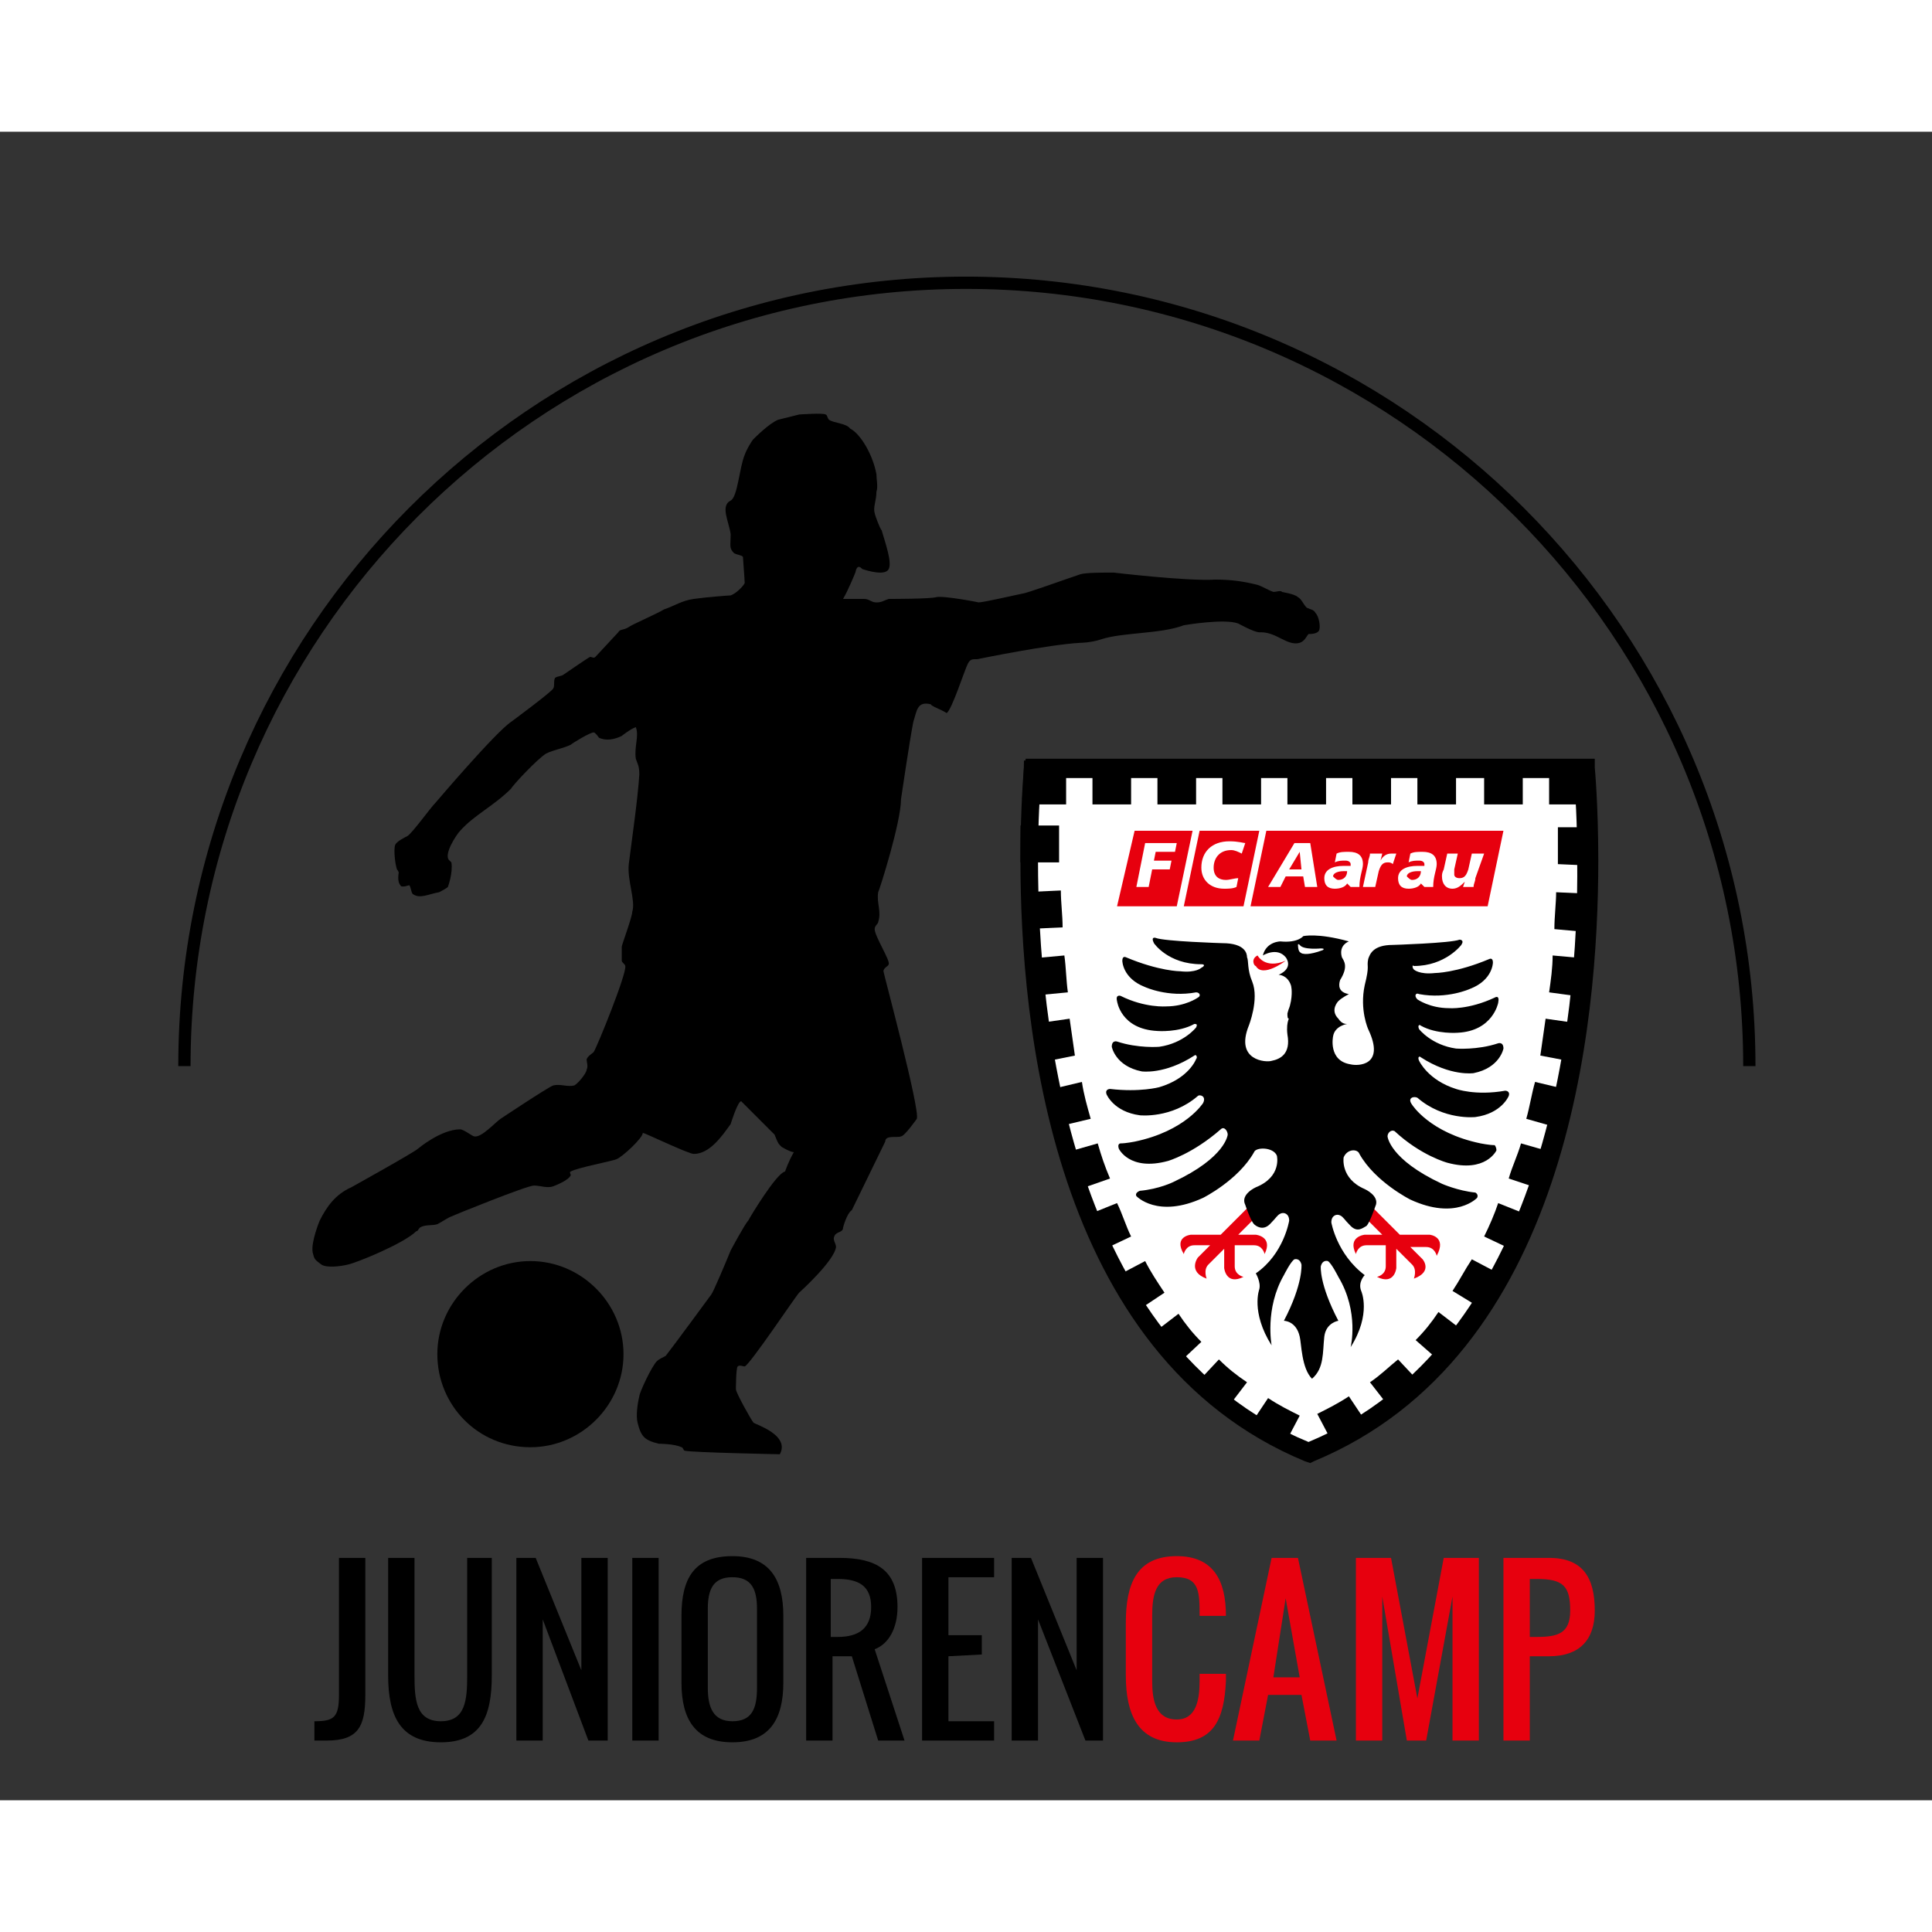 <svg version="1.1" id="Ebene_1" xmlns="http://www.w3.org/2000/svg" xmlns:xlink="http://www.w3.org/1999/xlink" width="110px" height="110px" x="0" y="0" viewBox="0 0 110 95" style="enable-background:new 0 0 110 110" xml:space="preserve"><rect x="0" y="0" width="110" height="95" fill="#333333" stroke="none"/><style>.st20{fill:#e7000e}</style><path d="M35.1 58.5c-.2.1-2.3.5-2.6.7-.1 0 0 .2 0 .2-.1.3-.9.6-.9.6-.4.2-.8 0-1.2 0-.4 0-4.6 1.7-4.8 1.8-.2.1-.5.3-.7.4-.3.1-.7 0-1 .2-.1.1-.1.2-.2.2-.7.7-3.4 1.8-3.9 1.9-.4.1-1.2.2-1.5 0-.4-.3-.4-.3-.5-.7-.1-.6.4-1.8.4-1.8.4-.8.9-1.5 1.8-1.9 0 0 3.6-2 3.8-2.2 0 0 1.3-1.1 2.4-1.1.2 0 .7.4.8.4.4.1 1.2-.8 1.5-1 0 0 2.7-1.8 3-1.9.4-.1.8.1 1.2 0 .2-.1.7-.7.7-.9.1-.2 0-.4 0-.6.1-.2.3-.3.4-.4.2-.3 1.9-4.5 1.8-4.9 0-.1-.2-.2-.2-.3v-.8c0-.1.6-1.7.6-2 .2-.6-.3-1.8-.2-2.7.2-1.6.5-3.6.6-5.1 0-.5-.1-.6-.2-.9-.1-.7.2-1.3 0-1.8-.3.1-.8.5-.8.5-.4.2-.9.3-1.3.1 0 0-.2-.3-.3-.3-.2 0-1.2.6-1.3.7-.4.2-1 .3-1.4.5-.5.3-1.9 1.8-2 2-1 1-2.1 1.5-2.9 2.4-.2.2-1 1.4-.6 1.7l.1.1c.1.6-.2 1.4-.2 1.4-.1.1-.5.3-.5.3-.6.1-1.1.4-1.5.1-.1-.1-.1-.4-.2-.5-.3.1-.5.1-.5 0-.2-.2-.1-.7-.1-.7 0-.1-.1-.2-.1-.2-.1-.3-.2-1.1-.1-1.4.1-.2.5-.4.7-.5.3-.2 1.3-1.6 1.6-1.9 0 0 3.4-4 4.3-4.6 0 0 2.3-1.7 2.4-1.9.1-.2 0-.4.1-.6.1-.1.4-.1.5-.2.3-.2 1.3-.9 1.5-1 .1 0 .2.1.3 0 .1-.1 1.2-1.3 1.3-1.4.1-.2.3-.1.6-.3.1-.1 1.7-.8 2-1 .6-.2 1-.5 1.7-.6.7-.1 2-.2 2.1-.2.3-.1.7-.5.8-.7 0-.2-.1-1.4-.1-1.5-.1-.1-.3-.1-.5-.2-.3-.3-.2-.4-.2-1.1-.1-.7-.6-1.6 0-1.9.4-.2.5-1.9.8-2.6.1-.3.4-.8.5-.9.1-.1.9-.9 1.4-1.1l1.2-.3s1.4-.1 1.5 0c.1 0 .1.2.2.3.3.2 1 .2 1.2.5.6.3 1.3 1.5 1.5 2.6 0 .3.1.7 0 1 0 .5-.2.9-.1 1.2 0 .1.3.9.4 1 .2.7.6 1.8.4 2.2-.2.4-1.2.1-1.5 0-.1-.1-.3-.3-.4.2 0 0-.4 1-.7 1.5h1.2c.3 0 .4.2.7.2.3 0 .4-.1.7-.2.2 0 2.4 0 2.7-.1.4-.1 2.5.3 2.4.3.3 0 2-.4 2.5-.5.2 0 2.4-.8 3.3-1.1.3-.1 1.3-.1 1.9-.1 0 0 4.2.5 5.8.4.9 0 1.6.1 2.4.3.3.1.6.3.9.4.2 0 .4-.1.5 0-.1 0 .7.1.9.3.2.1.3.4.5.6.2.1.4.1.5.3.2.2.3.8.2 1-.1.2-.5.2-.6.2-.1.1-.2.4-.5.5-.7.2-1.3-.6-2.2-.6h-.1c-.3 0-1.2-.5-1.2-.5-.8-.3-3.1.1-3.1.1-1.3.5-3.5.4-4.7.8-.6.2-1.2.2-1.2.2-1.8.1-5.7.9-5.7.9-.3.1-.5-.1-.7.3-.2.4-.9 2.6-1.2 2.8-.3-.2-.9-.4-.9-.5-.8-.2-.8.4-1 1-.2 1-.7 4.4-.7 4.4 0 1.3-1.2 5.1-1.3 5.3-.1.6.2 1.1 0 1.7 0 .1-.2.2-.2.4 0 .4.9 1.8.8 2 0 .1-.3.2-.3.4 0 .1 2.1 7.9 1.9 8.4 0 0-.7 1-.9 1-.2.1-.9-.1-.9.3l-1.9 3.9c-.3.2-.5 1-.5 1 0 .3-.4.2-.5.5-.1.2.1.4.1.6-.1.8-2.1 2.6-2.1 2.6-.2.2-2.8 4.1-3.1 4.2-.1 0-.3-.1-.4 0-.1.1-.1 1.3-.1 1.3 0 .2.9 1.8 1 1.9.1.1 2.1.7 1.5 1.8 0 0-5-.1-5.4-.2-.1 0-.1-.2-.2-.2-.4-.2-1.3-.2-1.3-.2-.8-.2-1-.4-1.2-1.2-.1-.4 0-1.1.1-1.5 0-.2.7-1.7 1-2 .1-.1.3-.2.5-.3.4-.5 2.6-3.5 2.6-3.5.1-.1.9-2 1.1-2.5 0 0 .8-1.5 1-1.7.1-.2 1.6-2.7 2.1-2.8 0 0 .2-.6.5-1.1-.2 0-.7-.3-.7-.3-.2-.2-.2-.2-.4-.7l-1.9-1.9c-.2 0-.6 1.3-.6 1.3-.5.7-1.2 1.7-2.1 1.7-.3 0-2.8-1.2-2.9-1.2 0 .3-1.2 1.4-1.5 1.5" style="fill-rule:evenodd;clip-rule:evenodd"/><path d="M35.5 69.6c0 2.9-2.4 5.3-5.3 5.3-3 0-5.3-2.4-5.3-5.3s2.4-5.3 5.3-5.3 5.3 2.4 5.3 5.3"/><defs><path id="SVGID_1_" d="M58 35.8h32.9v40.1H58z"/></defs><clipPath id="SVGID_00000075133729208984926600000010533296044062624432_"><use xlink:href="#SVGID_1_" style="overflow:visible"/></clipPath><path style="clip-path:url(#SVGID_00000075133729208984926600000010533296044062624432_);fill:#fff" d="M90.2 36.3s3.3 31.2-15.7 38.9c-19-7.7-15.7-38.9-15.7-38.9h31.4z"/><defs><path id="SVGID_00000043424967728826850150000008419768716493898158_" d="M57 34.7h34.7v41.5H57z"/></defs><clipPath id="SVGID_00000157276796949270679970000003672850652277251263_"><use xlink:href="#SVGID_00000043424967728826850150000008419768716493898158_" style="overflow:visible"/></clipPath><path style="clip-path:url(#SVGID_00000157276796949270679970000003672850652277251263_)" d="M74.3 75.7c-14.5-6-16.2-25-16.2-34.2 0-3.2.2-5.3.2-5.3l.1-.5h31.9v.5-.5h.5v.5s.2 2.1.2 5.3c0 9.3-1.7 28.2-16.2 34.2l-.2.1-.3-.1zM59.1 41.5c0 9.1 1.8 27.5 15.4 33.1C88 69 89.9 50.7 89.8 41.5c0-2.2-.1-3.9-.2-4.7H59.3c-.1.8-.2 2.5-.2 4.7"/><defs><path id="SVGID_00000042717282305592583980000014327320805280634013_" d="M57 34.7h34.7v41.5H57z"/></defs><clipPath id="SVGID_00000044886917720677330760000007520833027712534656_"><use xlink:href="#SVGID_00000042717282305592583980000014327320805280634013_" style="overflow:visible"/></clipPath><path style="clip-path:url(#SVGID_00000044886917720677330760000007520833027712534656_);fill:#e7000e" d="M64.6 39.8h3.3l-.9 4.3h-3.4z"/><defs><path id="SVGID_00000124154201547140918100000015067982237461719208_" d="M57 34.7h34.7v41.5H57z"/></defs><clipPath id="SVGID_00000147181313533215019420000016299510925348902049_"><use xlink:href="#SVGID_00000124154201547140918100000015067982237461719208_" style="overflow:visible"/></clipPath><path style="clip-path:url(#SVGID_00000147181313533215019420000016299510925348902049_);fill:#e7000e" d="M68.3 39.8h3.4l-.9 4.3h-3.4z"/><defs><path id="SVGID_00000129202348439026906310000000417723658047741878_" d="M57 34.7h34.7v41.5H57z"/></defs><clipPath id="SVGID_00000044140043979925727580000001371012155103435680_"><use xlink:href="#SVGID_00000129202348439026906310000000417723658047741878_" style="overflow:visible"/></clipPath><path style="clip-path:url(#SVGID_00000044140043979925727580000001371012155103435680_);fill:#e7000e" d="M72.1 39.8h13.5l-.9 4.3H71.2z"/><defs><path id="SVGID_00000181050456869867179960000005591555042326516122_" d="M57 34.7h34.7v41.5H57z"/></defs><clipPath id="SVGID_00000172437046741434074710000005907272795505402810_"><use xlink:href="#SVGID_00000181050456869867179960000005591555042326516122_" style="overflow:visible"/></clipPath><path style="clip-path:url(#SVGID_00000172437046741434074710000005907272795505402810_);fill:#fff" d="M65.2 40.5H67l-.1.5h-1.1l-.1.5h1l-.1.5h-1l-.2 1h-.7z"/><defs><path id="SVGID_00000049186735658193468310000016610749223753948328_" d="M57 34.7h34.7v41.5H57z"/></defs><clipPath id="SVGID_00000116945209588263033570000005890733706348158092_"><use xlink:href="#SVGID_00000049186735658193468310000016610749223753948328_" style="overflow:visible"/></clipPath><path style="clip-path:url(#SVGID_00000116945209588263033570000005890733706348158092_);fill:#fff" d="M70.7 41.1c-.2-.1-.4-.2-.6-.2-.7 0-1 .5-1 1s.3.7.7.7c.2 0 .5-.1.7-.1l-.1.5c-.2.1-.5.1-.7.1-.8 0-1.3-.5-1.3-1.2 0-.9.6-1.5 1.6-1.5.5 0 .8.1.9.1l-.2.6z"/><defs><path id="SVGID_00000115484204078570286970000006697308192852149181_" d="M57 34.7h34.7v41.5H57z"/></defs><clipPath id="SVGID_00000011015008562195982160000006071755147628658614_"><use xlink:href="#SVGID_00000115484204078570286970000006697308192852149181_" style="overflow:visible"/></clipPath><path style="clip-path:url(#SVGID_00000011015008562195982160000006071755147628658614_);fill:#fff" d="M73.7 40.5h.9L75 43h-.7l-.1-.6h-1l-.3.6h-.7l1.5-2.5zm.3.5-.6 1h.7l-.1-1z"/><defs><path id="SVGID_00000077284377198498576600000011546528647473982627_" d="M57 34.7h34.7v41.5H57z"/></defs><clipPath id="SVGID_00000159440411812910294140000005188452304625746102_"><use xlink:href="#SVGID_00000077284377198498576600000011546528647473982627_" style="overflow:visible"/></clipPath><path style="clip-path:url(#SVGID_00000159440411812910294140000005188452304625746102_);fill:#fff" d="M76.7 42.8c-.1.2-.4.3-.7.3-.4 0-.6-.2-.6-.6 0-.5.5-.7 1.1-.7h.4v-.1c0-.1-.1-.2-.3-.2-.2 0-.4 0-.6.1l.1-.5c.2-.1.4-.1.7-.1.5 0 .8.2.8.7 0 .3-.2.7-.2 1.3h-.5l-.2-.2zm-.5-.2c.3 0 .5-.2.5-.5h-.2c-.3 0-.6.1-.6.3.1.1.2.2.3.2"/><defs><path id="SVGID_00000037679245209042465540000018427971016358497212_" d="M57 34.7h34.7v41.5H57z"/></defs><clipPath id="SVGID_00000041994666415904558060000000646900731360647556_"><use xlink:href="#SVGID_00000037679245209042465540000018427971016358497212_" style="overflow:visible"/></clipPath><path style="clip-path:url(#SVGID_00000041994666415904558060000000646900731360647556_);fill:#fff" d="m78.7 41.1-.1.4c.1-.2.3-.4.6-.4h.3l-.2.6c-.1-.1-.2-.1-.3-.1-.3 0-.4.2-.5.5l-.2.9h-.7l.3-1.4c0-.2.1-.3.1-.5h.7z"/><defs><path id="SVGID_00000152224178802188713920000008755497023175587206_" d="M57 34.7h34.7v41.5H57z"/></defs><clipPath id="SVGID_00000005971202681429424710000002470769027575793341_"><use xlink:href="#SVGID_00000152224178802188713920000008755497023175587206_" style="overflow:visible"/></clipPath><path style="clip-path:url(#SVGID_00000005971202681429424710000002470769027575793341_);fill:#fff" d="M80.9 42.8c-.1.2-.4.3-.7.3-.4 0-.6-.2-.6-.6 0-.5.5-.7 1.1-.7h.4v-.1c0-.1-.1-.2-.3-.2-.2 0-.4 0-.6.1l.1-.5c.2-.1.4-.1.7-.1.5 0 .8.2.8.7 0 .3-.2.7-.2 1.3h-.5l-.2-.2zm-.5-.2c.3 0 .5-.2.5-.5h-.2c-.3 0-.6.1-.6.3.1.1.2.2.3.2"/><defs><path id="SVGID_00000110445847783046885480000013090555394404796563_" d="M57 34.7h34.7v41.5H57z"/></defs><clipPath id="SVGID_00000024720012309990171010000015906613588474387078_"><use xlink:href="#SVGID_00000110445847783046885480000013090555394404796563_" style="overflow:visible"/></clipPath><path style="clip-path:url(#SVGID_00000024720012309990171010000015906613588474387078_);fill:#fff" d="M84 42.5c0 .2-.1.3-.1.5h-.6l.1-.3c-.2.2-.4.4-.7.4-.4 0-.6-.3-.6-.7 0-.1 0-.2.1-.4l.2-.9h.6l-.2.9v.3c0 .1.1.2.3.2.3 0 .4-.2.5-.5l.2-.9h.7l-.5 1.4z"/><defs><path id="SVGID_00000010270206390454228820000014701080367530147516_" d="M57 34.7h34.7v41.5H57z"/></defs><clipPath id="SVGID_00000013170959241496538580000006158044724393155512_"><use xlink:href="#SVGID_00000010270206390454228820000014701080367530147516_" style="overflow:visible"/></clipPath><path style="clip-path:url(#SVGID_00000013170959241496538580000006158044724393155512_);fill:#e7000e" d="M67.8 62.8h1.7l1.9-1.9.5.5-1.4 1.4h1s1 .1.5 1.1c0 0-.1-.5-.6-.5h-1.1v1.2c0 .5.5.6.5.6-1 .5-1.1-.5-1.1-.5v-1.1l-.9.9c-.3.3-.1.8-.1.8-1.1-.4-.5-1.2-.5-1.2l.7-.7H68c-.5 0-.6.5-.6.5-.6-1 .4-1.1.4-1.1"/><defs><path id="SVGID_00000166656023770288949450000003723997191091675819_" d="M57 34.7h34.7v41.5H57z"/></defs><clipPath id="SVGID_00000141451501825634027960000008748747297085993387_"><use xlink:href="#SVGID_00000166656023770288949450000003723997191091675819_" style="overflow:visible"/></clipPath><path style="clip-path:url(#SVGID_00000141451501825634027960000008748747297085993387_);fill:#e7000e" d="M81.4 62.8h-1.7l-1.9-1.9-.5.5 1.4 1.4h-1s-1 .1-.5 1.1c0 0 .1-.5.6-.5h1.1v1.2c0 .5-.5.6-.5.6 1 .5 1.1-.5 1.1-.5v-1.1l.9.9c.3.3.1.8.1.8 1.1-.4.5-1.1.5-1.1l-.7-.7h.9c.5 0 .6.5.6.5.6-1.1-.4-1.2-.4-1.2"/><defs><path id="SVGID_00000081615896722536431910000013637171451860437908_" d="M57 34.7h34.7v41.5H57z"/></defs><clipPath id="SVGID_00000029045110095718915990000005279381864148066970_"><use xlink:href="#SVGID_00000081615896722536431910000013637171451860437908_" style="overflow:visible"/></clipPath><path style="clip-path:url(#SVGID_00000029045110095718915990000005279381864148066970_);fill:#e7000e" d="M71.6 46.9s.4.8 1.6.3c0 0-1.3 1-1.7.3-.1 0-.3-.4.1-.6"/><defs><path id="SVGID_00000004515376385506445160000006391405578818156694_" d="M57 34.7h34.7v41.5H57z"/></defs><clipPath id="SVGID_00000069378637171010816510000003642024162358207651_"><use xlink:href="#SVGID_00000004515376385506445160000006391405578818156694_" style="overflow:visible"/></clipPath><path style="clip-path:url(#SVGID_00000069378637171010816510000003642024162358207651_)" d="M73.3 51.4c.2 1.1-.4 1.4-.9 1.5-.3.1-2.1 0-1.3-2 0 0 .6-1.5.2-2.5-.3-.7-.2-1.2-.3-1.4 0-.2-.1-.8-1.4-.8 0 0-3.3-.1-3.8-.3 0 0-.3-.1-.1.3 0 0 .8 1.2 2.7 1.2.2 0 .2.1 0 .2 0 0-.3.3-1.2.2 0 0-1.2 0-3.1-.8 0 0-.2-.1-.2.2 0 0 0 1 1.3 1.5 0 0 1.3.6 2.9.3.2 0 .3.2.1.3 0 0-.7.5-1.8.5 0 0-1.2.1-2.6-.6 0 0-.3-.1-.2.3 0 0 .2 1.6 2.3 1.7 0 0 1.2.1 2.1-.4.1 0 .2 0 .1.2 0 0-.7.9-2.1 1.1 0 0-1.2.1-2.4-.3 0 0-.3-.1-.3.3 0 0 .2 1.1 1.7 1.4 0 0 1.3.2 3-.9.1-.1.2.1.1.2 0 0-.4 1.1-2.1 1.6 0 0-1.1.3-2.8.1 0 0-.3 0-.2.3 0 0 .4 1 1.9 1.2 0 0 1.8.2 3.3-1.1.1-.1.5 0 .3.4 0 0-1 1.6-3.9 2.2 0 0-.5.1-.8.1 0 0-.2 0-.1.3 0 0 .6 1.3 2.8.7 0 0 1.4-.4 3-1.8.2-.2.4.1.4.3 0 0-.1 1.3-3.1 2.7 0 0-.8.4-1.9.5 0 0-.3.1-.2.3 0 0 1.2 1.3 3.8.1 0 0 2-1 2.9-2.6.1-.3 1.1-.3 1.3.2 0 0 .3 1.2-1.2 1.8 0 0-.9.4-.6 1 0 0 .3.9.5 1.1.1.1.5.4.9 0s.4-.5.6-.6.5 0 .5.4c0 0-.3 1.9-1.9 3 0 0 .3.5.2.9 0 0-.5 1.3.7 3.2 0 0-.4-2.1.7-4 0 0 .4-.8.6-.9 0 0 .3-.1.4.3 0 0 .1 1.1-1 3.2 0 0 .7 0 .9.9.1.4.1 1.8.7 2.4.7-.6.6-1.5.7-2.4.1-.8.8-.9.8-.9-1.1-2.1-1-3.1-1-3.1.1-.4.4-.3.4-.3.2.1.6.9.6.9 1.2 2 .7 4 .7 4 1.2-1.9.6-3.2.6-3.2-.2-.5.2-.9.2-.9-1.6-1.2-1.9-3-1.9-3 0-.4.3-.5.5-.4.2.1.2.2.6.6.4.4.7.1.9 0 .2-.2.5-1.1.5-1.1.3-.6-.6-1-.6-1-1.4-.6-1.2-1.8-1.2-1.8.2-.5.8-.5.9-.2.9 1.6 2.9 2.6 2.9 2.6 2.6 1.2 3.8-.1 3.8-.1.1-.2-.1-.3-.1-.3-1-.1-1.9-.5-1.9-.5-3-1.4-3.1-2.7-3.1-2.7 0-.2.2-.4.4-.3 1.5 1.4 3 1.8 3 1.8 2.2.6 2.8-.7 2.8-.7 0-.2-.1-.3-.1-.3-.3 0-.8-.1-.8-.1-2.9-.6-3.9-2.2-3.9-2.2-.3-.4.1-.5.3-.4 1.5 1.3 3.3 1.1 3.3 1.1 1.5-.2 1.9-1.2 1.9-1.2.1-.3-.2-.3-.2-.3-1.7.3-2.8-.1-2.8-.1-1.6-.5-2.1-1.6-2.1-1.6-.1-.2 0-.3.1-.2 1.7 1.1 3 .9 3 .9 1.5-.3 1.7-1.4 1.7-1.4 0-.4-.3-.3-.3-.3-1.2.4-2.4.3-2.4.3-1.4-.2-2.1-1.1-2.1-1.1-.1-.2 0-.3.1-.2.9.5 2.1.4 2.1.4 2-.1 2.3-1.7 2.3-1.7.1-.5-.2-.3-.2-.3-1.5.7-2.6.6-2.6.6-1.1 0-1.8-.5-1.8-.5-.2-.2-.1-.4.1-.3 1.6.3 2.9-.3 2.9-.3 1.3-.5 1.3-1.5 1.3-1.5 0-.3-.2-.2-.2-.2-1.9.8-3.1.8-3.1.8-.9.1-1.2-.2-1.2-.2-.1-.1-.1-.3 0-.2 1.8 0 2.7-1.2 2.7-1.2.2-.3-.1-.3-.1-.3-.5.2-3.8.3-3.8.3-1.1 0-1.3.5-1.4.8-.1.5.1.3-.2 1.5-.3 1.4.2 2.5.2 2.5 1 2.1-.6 2.1-1 2-1.3-.2-1-1.6-1-1.6.1-.6.8-.7.8-.7-.1 0-.3 0-.5-.3-.5-.5 0-1 0-1 .2-.2.6-.4.6-.4-.6-.1-.6-.5-.5-.8.5-.8.2-1.1.1-1.3-.2-.7.4-.9.4-.9-1.8-.5-2.6-.3-2.6-.3s-.3.4-1.3.3c0 0-.8 0-1 .8 0 0 .8-.5 1.3.1 0 0 .5.6-.4 1 0 0 .5 0 .7.6 0 0 .1.3 0 .9-.1.5-.1.3-.2.7 0 .2 0 .3.1.3.1-.2-.2.1-.1.9m2-4.8c-.8.3-1.1.2-1.1.2-.1 0-.2-.1-.2-.1-.1-.1-.1-.4-.1-.4 0-.1.1 0 .1 0 .2.3 1.2.2 1.2.2.3 0 .1.1.1.1"/><defs><path id="SVGID_00000036241628631250892690000004612453965446626455_" d="M57 34.7h34.7v41.5H57z"/></defs><clipPath id="SVGID_00000123439658392457176560000017745813083513940671_"><use xlink:href="#SVGID_00000036241628631250892690000004612453965446626455_" style="overflow:visible"/></clipPath><path style="clip-path:url(#SVGID_00000123439658392457176560000017745813083513940671_)" d="m71 73.9 1.2-1.8c.6.4 1.2.7 1.8 1L73 75c-.7-.4-1.3-.7-2-1.1m-3.1-2.4 1.5-1.6c.5.5 1 .9 1.6 1.3l-1.3 1.7c-.6-.4-1.2-.9-1.8-1.4m-2.5-2.9 1.7-1.3c.4.6.8 1.1 1.3 1.6l-1.6 1.5c-.5-.7-1-1.2-1.4-1.8m-2.1-3.3 1.9-1c.3.6.7 1.2 1.1 1.8l-1.8 1.2c-.5-.7-.9-1.3-1.2-2m0 0zm-1.7-3.5 2-.8c.3.6.5 1.3.8 1.9l-1.9.9c-.3-.6-.6-1.3-.9-2m-1.2-3.6 2.1-.6c.2.7.4 1.3.7 2l-2 .7c-.4-.7-.6-1.4-.8-2.1m-.9-3.6 2.1-.5c.1.7.3 1.4.5 2.1l-2.1.5c-.2-.7-.4-1.4-.5-2.1m-.7-3.8 2.1-.3.3 2.1-2 .4c-.2-.7-.3-1.4-.4-2.2m-.4-3.7 2.2-.2c.1.7.1 1.4.2 2.1l-2.1.2c-.2-.7-.3-1.4-.3-2.1m-.2-3.8 2.2-.1c0 .7.1 1.4.1 2.1l-2.2.1c-.1-.7-.1-1.4-.1-2.1m0 0zm-.1-2.3v-1.5h2.2V41.6h-2.2V41m.1-3c.1-1.4.1-2.2.1-2.2l2.1.2s-.1.8-.1 2.1l-2.1-.1z"/><defs><path id="SVGID_00000041273265443077108080000002645039773829582010_" d="M57 34.7h34.7v41.5H57z"/></defs><clipPath id="SVGID_00000122694546771617215590000012630941770777464212_"><use xlink:href="#SVGID_00000041273265443077108080000002645039773829582010_" style="overflow:visible"/></clipPath><path style="clip-path:url(#SVGID_00000122694546771617215590000012630941770777464212_)" d="M75 73c.6-.3 1.2-.6 1.8-1l1.2 1.8c-.6.4-1.3.8-2 1.1L75 73zm3-1.8c.6-.4 1.1-.9 1.6-1.3l1.5 1.6c-.6.5-1.1 1-1.7 1.5L78 71.2zm2.6-2.4c.5-.5.9-1 1.3-1.6l1.7 1.3c-.5.6-.9 1.2-1.4 1.7l-1.6-1.4zm2.1-2.8c.4-.6.7-1.2 1.1-1.8l1.9 1c-.4.7-.7 1.3-1.2 1.9L82.7 66zm1.8-3.1c.3-.6.6-1.3.8-1.9l2 .8c-.3.7-.6 1.4-.9 2l-1.9-.9zm1.4-3.3c.2-.7.5-1.3.7-2l2.1.6c-.2.7-.4 1.4-.7 2.1l-2.1-.7zm1-3.4c.2-.7.3-1.4.5-2.1l2.1.5c-.2.7-.3 1.4-.5 2.2l-2.1-.6zm.8-3.6.3-2.1 2.1.3c-.1.7-.2 1.4-.3 2.2l-2.1-.4zm.5-3.6c.1-.7.2-1.4.2-2.1l2.2.2c-.1.7-.1 1.4-.2 2.2l-2.2-.3zm.3-3.6c0-.7.1-1.5.1-2.1l2.2.1c0 .7-.1 1.4-.1 2.2l-2.2-.2zm.2-3.7V39.6h2.2v2.2l-2.2-.1zm-.2-5.7 2.1-.2s.1.8.1 2.2l-2.2.1V36"/><defs><path id="SVGID_00000114032459731636554340000014499652978002460299_" d="M57 34.7h34.7v41.5H57z"/></defs><clipPath id="SVGID_00000156550275634823535020000011326350949462189441_"><use xlink:href="#SVGID_00000114032459731636554340000014499652978002460299_" style="overflow:visible"/></clipPath><path style="clip-path:url(#SVGID_00000156550275634823535020000011326350949462189441_)" d="M88.2 36.1h2.2v2.2h-2.2v-2.2zm-3.7 0h2.2v2.2h-2.2v-2.2zm-3.8 0h2.2v2.2h-2.2v-2.2zm-3.7 0h2.2v2.2H77v-2.2zm-3.7 0h2.2v2.2h-2.2v-2.2zm-3.7 0h2.2v2.2h-2.2v-2.2zm-3.7 0h2.2v2.2h-2.2v-2.2zm-3.7 0h2.2v2.2h-2.2v-2.2zm-3.7 0h2.2v2.2h-2.2v-2.2z"/><path d="M19.3 89v-7.8h1.5V89c0 1.8-.4 2.6-2.2 2.6h-.7v-1.1c1.1 0 1.4-.2 1.4-1.5zM25.1 91.7c-2.3 0-3-1.5-3-3.8v-6.7h1.5v6.7c0 1.4.1 2.6 1.5 2.6s1.5-1.2 1.5-2.6v-6.7H28v6.7c0 2.3-.6 3.8-2.9 3.8zM30.9 84.7v6.9h-1.5V81.2h1.1l2.6 6.4v-6.4h1.5v10.4h-1.1l-2.6-6.9zM37.5 81.2v10.4H36V81.2h1.5zM44.6 84.5v3.8c0 2.1-.8 3.4-2.9 3.4-2.1 0-2.9-1.3-2.9-3.4v-3.8c0-2.1.7-3.4 2.9-3.4 2.1 0 2.9 1.3 2.9 3.4zm-4.3-.4v4.5c0 1.1.3 1.9 1.4 1.9 1.1 0 1.4-.7 1.4-1.9v-4.5c0-1.1-.3-1.8-1.4-1.8-1.1 0-1.4.7-1.4 1.8zM49.8 86.4l1.7 5.2H50l-1.5-4.8h-1.1v4.8h-1.5V81.2h1.9c2.1 0 3.3.7 3.3 2.8 0 1.2-.5 2.1-1.3 2.4zm-2.1-4h-.4v3.3h.4c1.2 0 1.9-.5 1.9-1.7s-.7-1.6-1.9-1.6zM54 86.8v3.7h2.6v1.1h-4.1V81.2h4.1v1.1H54v3.3h1.9v1.1l-1.9.1zM59.1 84.7v6.9h-1.5V81.2h1.1l2.6 6.4v-6.4h1.5v10.4h-1l-2.7-6.9z"/><path class="st20" d="M67 91.7c-2.2 0-2.9-1.6-2.9-3.8v-3c0-2.2.6-3.8 2.9-3.8 2.1 0 2.8 1.4 2.8 3.4h-1.5c0-1.3 0-2.2-1.3-2.2-1.2 0-1.4 1-1.4 2.2v3.7c0 1.1.2 2.2 1.4 2.2 1.1 0 1.3-1.1 1.3-2.2v-.4h1.5v.4c-.1 2.2-.7 3.5-2.8 3.5zM71.7 91.6h-1.5l2.2-10.4h1.5l2.2 10.4h-1.5l-.5-2.6h-1.9l-.5 2.6zm1.5-8.1-.7 4.5H74l-.8-4.5zM78.7 83.4v8.2h-1.5V81.2h2l1.5 8 1.5-8h2v10.4h-1.5v-8.2l-1.5 8.2h-1.1l-1.4-8.2zM88.2 86.8h-1.1v4.8h-1.5V81.2h2.6c1.9 0 2.6 1.1 2.6 3 0 1.7-.9 2.6-2.6 2.6zm-.7-4.4h-.4v3.3h.4c1.2 0 1.9-.2 1.9-1.5 0-1.4-.4-1.8-1.9-1.8z"/><path d="M99.6 53.2c0-24.6-20-44.6-44.6-44.6s-44.5 20-44.5 44.6" style="fill:none;stroke:#000;stroke-width:.699;stroke-miterlimit:7.761"/></svg>